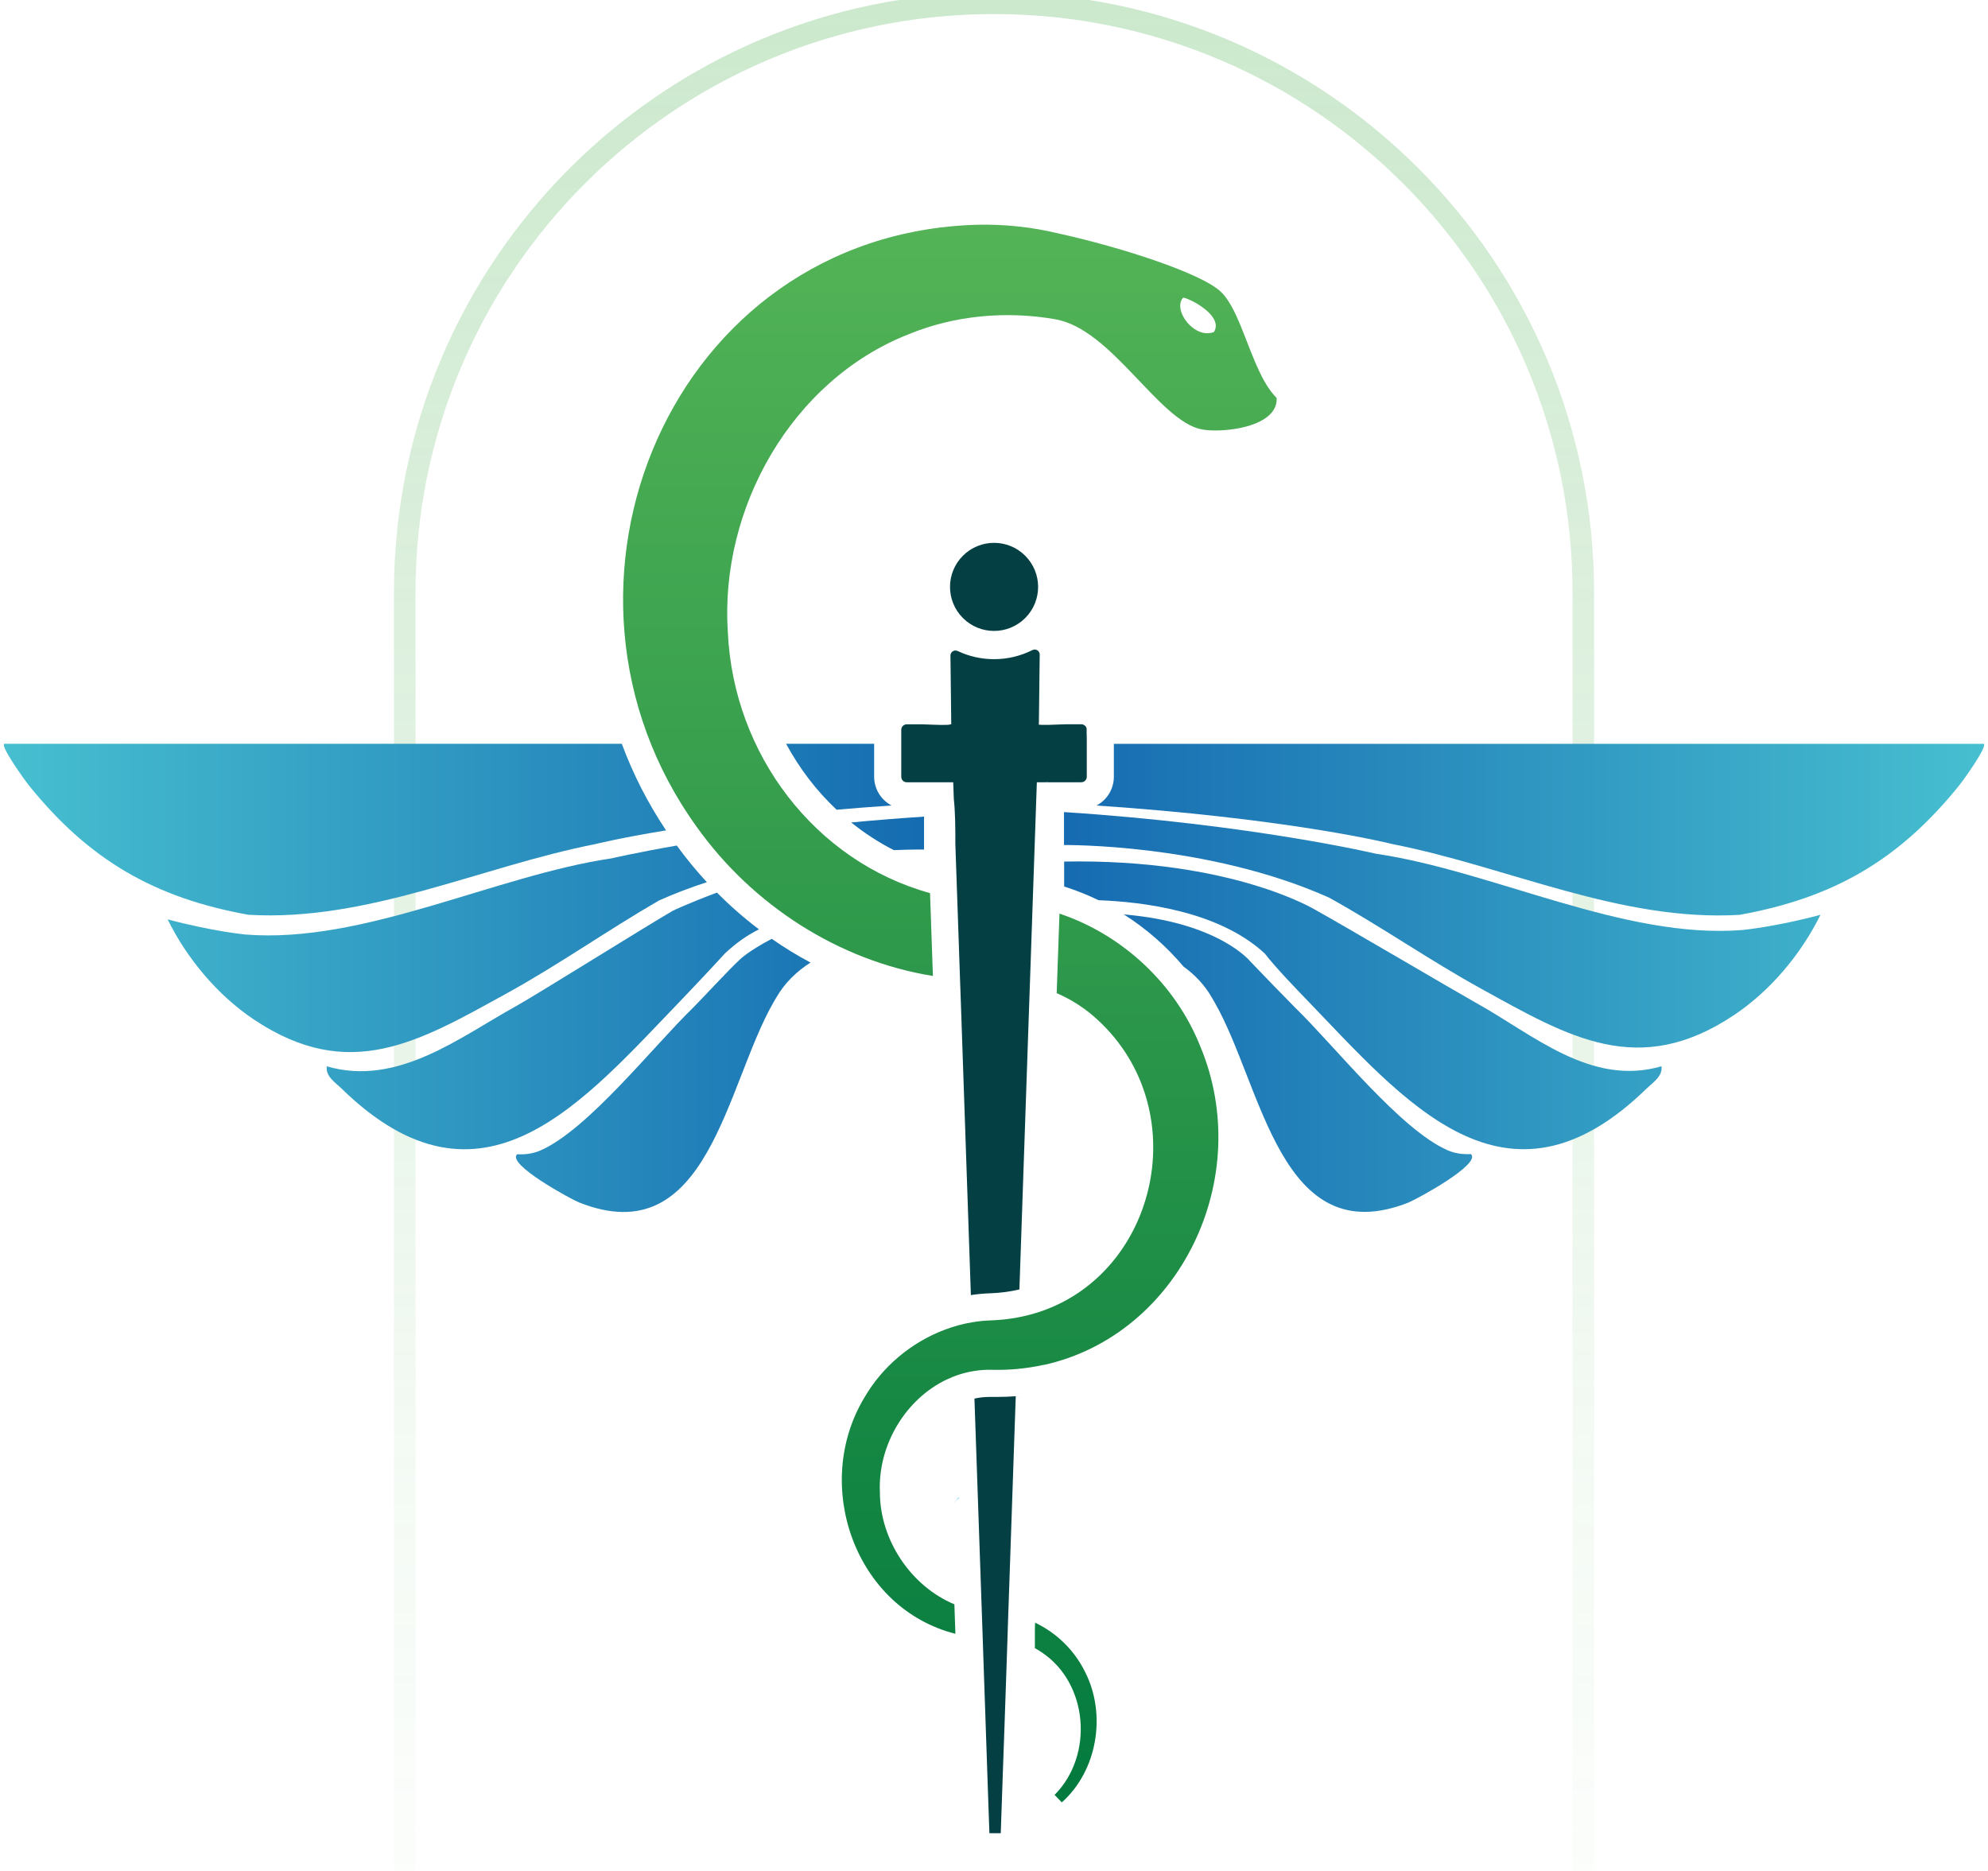 <svg width="136" height="128" viewBox="0 0 136 128" fill="none" xmlns="http://www.w3.org/2000/svg">
<g clip-path="url(#clip0_3_2)">
<path d="M108.315 40.539C108.315 18.273 90.266 0.223 68.002 0.223C45.737 0.223 27.688 18.273 27.688 40.539V133.061C27.688 155.327 45.737 173.377 68.002 173.377C90.266 173.377 108.315 155.327 108.315 133.061V40.539Z" stroke="url(#paint0_linear_3_2)" stroke-width="1.476" stroke-miterlimit="10"/>
<path d="M60.394 100.627C60.408 100.595 60.43 100.567 60.448 100.535L60.398 100.627H60.394Z" fill="#5BB3AB"/>
<path d="M60.222 100.932L60.252 100.883C60.252 100.883 60.237 100.917 60.229 100.932H60.225H60.222Z" fill="#00AEEF"/>
<path d="M65.573 102.462L65.611 102.476L65.28 102.786H65.276C65.397 102.676 65.5 102.569 65.576 102.462H65.573Z" fill="#00AEEF"/>
<path d="M69.879 95.711C69.779 95.656 69.675 95.604 69.572 95.549V95.542L69.879 95.711Z" fill="#5AB3AA"/>
<path d="M45.568 56.809C42.345 57.337 40.735 57.747 40.731 57.747C32.832 59.305 25.164 63.063 16.996 62.584C10.566 61.429 6.08 58.83 1.964 53.717C1.705 53.396 0.047 51.096 0.285 50.886H38.5H42.538C43.3 52.948 44.313 54.937 45.565 56.809H45.568Z" fill="url(#paint1_linear_3_2)"/>
<path d="M60.99 55.106C59.673 55.196 58.422 55.292 57.232 55.396C55.857 54.103 54.688 52.575 53.778 50.886H59.801V53.137C59.801 53.989 60.284 54.734 60.987 55.106H60.99Z" fill="url(#paint2_linear_3_2)"/>
<path d="M48.358 60.354C47.254 60.712 46.151 61.126 45.075 61.609C41.631 63.601 38.152 66.043 34.711 67.935C28.667 71.266 23.909 74.128 17.362 69.745C14.89 68.091 12.786 65.581 11.469 62.898C14.593 63.732 16.803 63.936 16.803 63.936C24.912 64.577 33.853 59.902 41.862 58.719C41.862 58.719 43.455 58.343 46.299 57.847C46.937 58.726 47.623 59.561 48.358 60.354Z" fill="url(#paint3_linear_3_2)"/>
<path d="M63.214 55.868V58.123C63.214 58.123 62.442 58.106 61.149 58.161C60.111 57.637 59.136 56.995 58.232 56.268C59.808 56.116 61.473 55.985 63.218 55.868H63.214Z" fill="url(#paint4_linear_3_2)"/>
<path d="M51.919 63.581C51.044 64.022 50.354 64.525 49.644 65.181C49.627 65.194 49.609 65.208 49.595 65.225C48.909 65.987 47.099 67.904 46.744 68.27C39.924 75.331 33.001 83.892 23.351 74.459C22.92 74.041 22.265 73.638 22.354 72.952C27.198 74.362 31.436 70.966 35.321 68.825C36.683 68.066 44.255 63.333 46.027 62.309C46.027 62.309 47.082 61.798 49.044 61.067C49.951 61.977 50.913 62.819 51.926 63.584L51.919 63.581Z" fill="url(#paint5_linear_3_2)"/>
<path d="M55.453 65.849C54.519 66.442 53.685 67.232 53.092 68.27C53.033 68.373 52.981 68.463 52.926 68.552C49.64 74.259 48.447 85.781 39.607 82.261C39.08 82.051 34.639 79.648 35.377 78.968C35.925 78.996 36.452 78.93 36.959 78.713C40.207 77.303 44.689 71.583 47.41 68.946C47.81 68.556 49.933 66.26 50.647 65.615C50.647 65.615 51.223 65.053 52.795 64.229C53.65 64.825 54.536 65.37 55.453 65.856V65.849Z" fill="url(#paint6_linear_3_2)"/>
<path d="M134.04 53.72C129.926 58.833 125.441 61.429 119.007 62.588C110.839 63.067 103.171 59.305 95.272 57.751C95.272 57.751 93.397 57.271 89.652 56.685C86.284 56.158 81.409 55.54 75.013 55.109C75.716 54.737 76.199 53.996 76.199 53.141V50.889H135.715C135.953 51.103 134.302 53.399 134.036 53.723L134.04 53.72Z" fill="url(#paint7_linear_3_2)"/>
<path d="M124.538 62.588C123.217 65.27 121.117 67.777 118.642 69.435C112.094 73.817 107.336 70.956 101.296 67.625C97.852 65.732 94.383 63.319 90.918 61.409C82.605 57.688 72.789 57.813 72.789 57.813V55.558C85.57 56.385 94.138 58.409 94.138 58.409C102.151 59.592 111.088 64.27 119.197 63.626C119.197 63.626 121.407 63.422 124.531 62.588H124.538Z" fill="url(#paint8_linear_3_2)"/>
<path d="M112.663 74.455C103.009 83.888 96.086 75.331 89.266 68.266C88.911 67.901 87.201 66.129 86.542 65.256C86.529 65.243 86.511 65.229 86.498 65.212C83.37 62.329 78.164 61.698 75.151 61.588C74.478 61.26 73.785 60.978 73.072 60.74L72.799 60.65V58.943C84.267 58.736 89.994 62.253 89.994 62.253C91.945 63.333 99.603 67.842 100.965 68.604C104.847 70.749 108.822 74.359 113.663 72.948C113.753 73.635 113.094 74.038 112.667 74.455H112.663Z" fill="url(#paint9_linear_3_2)"/>
<path d="M96.4 82.254C87.56 85.774 86.367 74.252 83.077 68.546C83.022 68.456 82.971 68.366 82.912 68.263C82.409 67.38 81.733 66.68 80.967 66.129C79.799 64.743 78.419 63.536 76.885 62.56C83.415 63.112 85.539 65.781 85.539 65.781C86.142 66.415 88.201 68.542 88.597 68.932C91.314 71.569 95.8 77.289 99.044 78.7C99.555 78.92 100.079 78.982 100.627 78.955C101.365 79.634 96.927 82.037 96.4 82.247V82.254Z" fill="url(#paint10_linear_3_2)"/>
<path d="M69.489 95.525L69.42 97.494L69.041 108.568L68.976 110.433L68.941 111.457V111.523L68.921 112.137L68.858 114.002L68.714 118.208L68.61 121.132L68.531 123.421L68.462 125.418H67.683V125.321L67.621 123.583L67.603 123.056L67.424 117.815L67.407 117.308L67.29 113.919L67.228 112.061L67.166 110.257L67.1 108.372L66.672 95.97L66.662 95.683C67.004 95.608 67.352 95.57 67.7 95.57C67.745 95.57 67.79 95.57 67.848 95.57C67.969 95.57 68.093 95.57 68.214 95.57C68.645 95.57 69.069 95.556 69.489 95.522V95.525Z" fill="#033F43"/>
<path d="M72.637 123.307L72.144 122.797C74.844 120.084 74.448 115.15 71.258 113.04C71.11 112.936 70.955 112.843 70.796 112.757V111.488L70.81 111.013C72.286 111.712 73.52 112.923 74.234 114.391C75.716 117.301 75.065 121.153 72.637 123.311V123.307Z" fill="url(#paint11_linear_3_2)"/>
<path d="M71.417 93.373C70.813 93.508 70.189 93.601 69.555 93.66C69.01 93.708 68.455 93.729 67.886 93.715C67.445 93.701 67.014 93.732 66.597 93.804C65.955 93.908 65.338 94.108 64.762 94.38C61.949 95.718 60.049 98.869 60.194 102.086C60.194 105.344 62.307 108.513 65.29 109.758L65.359 111.775C58.498 110.037 55.532 101.61 59.125 95.628C60.353 93.498 62.349 91.825 64.645 90.967C65.238 90.743 65.855 90.57 66.483 90.467C66.928 90.391 67.376 90.343 67.831 90.332C68.469 90.308 69.086 90.236 69.675 90.122C70.331 89.998 70.955 89.819 71.548 89.595C79.405 86.619 81.691 75.448 74.782 69.497C74.023 68.849 73.182 68.332 72.289 67.946L72.479 62.505C76.785 63.943 80.409 67.322 82.098 71.552C85.908 80.627 80.657 91.336 71.42 93.38L71.417 93.373Z" fill="url(#paint12_linear_3_2)"/>
<path d="M87.311 27.203C86.839 26.72 86.449 26.055 86.105 25.317V25.31C85.208 23.393 84.591 20.986 83.525 19.966C82.133 18.645 76.454 16.859 72.479 15.987L72.42 15.973C70.603 15.535 68.717 15.328 66.79 15.377C45.899 16.021 35.821 40.177 47.678 56.592C51.468 61.905 57.367 65.732 63.821 66.77L63.625 61.102C55.798 58.94 50.178 51.644 49.792 43.256C49.227 34.785 54.157 26.01 62.173 22.862C65.307 21.576 68.807 21.259 72.148 21.834L72.175 21.841C76.04 22.479 79.271 28.809 82.205 29.375C82.739 29.478 83.588 29.482 84.439 29.351C85.911 29.127 87.394 28.492 87.335 27.244C87.335 27.23 87.325 27.22 87.318 27.206L87.311 27.203ZM82.984 21.731C83.188 22.041 83.253 22.383 83.046 22.714C81.722 23.234 80.212 21.238 80.922 20.379C80.967 20.324 81.453 20.507 81.96 20.817C82.35 21.059 82.753 21.379 82.984 21.731Z" fill="url(#paint13_linear_3_2)"/>
<path d="M87.311 27.203C87.311 27.203 87.326 27.229 87.33 27.243V27.229C87.33 27.229 87.315 27.214 87.311 27.206V27.203Z" fill="#EC008C"/>
<path d="M74.337 49.841C74.299 49.676 74.154 49.551 73.975 49.551H72.899C72.113 49.579 71.279 49.62 71.069 49.572C71.044 49.565 71.027 49.558 71.02 49.555H71.069L71.127 44.783C71.127 44.521 70.858 44.359 70.624 44.476C69.834 44.873 68.945 45.097 68.004 45.097C67.114 45.097 66.269 44.897 65.514 44.538C65.283 44.428 65.018 44.597 65.021 44.852L65.076 49.555H65.007H65C64.928 49.631 64.001 49.586 63.125 49.555H62.028C61.822 49.555 61.656 49.724 61.656 49.927V53.144C61.656 53.348 61.818 53.517 62.028 53.517H65.211L65.252 54.672C65.342 55.468 65.362 56.602 65.356 57.744L65.421 59.619L65.487 61.512L65.676 66.994L65.742 68.856L65.828 71.359L66.418 88.602C66.866 88.533 67.321 88.491 67.776 88.478C68.455 88.453 69.11 88.364 69.738 88.216L70.389 69.235L70.455 67.342L70.638 62.019L70.703 60.14L70.91 54.13L70.931 53.517H71.544C71.596 53.51 71.651 53.51 71.706 53.517H73.975C74.178 53.517 74.347 53.351 74.347 53.144V50.486C74.337 50.248 74.334 50.034 74.337 49.845V49.841Z" fill="#033F43"/>
<path d="M70.135 42.282C71.312 41.106 71.312 39.198 70.135 38.021C68.959 36.844 67.05 36.844 65.874 38.021C64.697 39.198 64.697 41.106 65.874 42.282C67.05 43.459 68.959 43.459 70.135 42.282Z" fill="#033F43"/>
</g>
<defs>
<linearGradient id="paint0_linear_3_2" x1="68.003" y1="173.894" x2="68.003" y2="-0.294" gradientUnits="userSpaceOnUse">
<stop offset="0.19" stop-color="#53B357" stop-opacity="0"/>
<stop offset="0.44" stop-color="#53B357" stop-opacity="0.07"/>
<stop offset="0.88" stop-color="#53B357" stop-opacity="0.25"/>
<stop offset="1" stop-color="#53B357" stop-opacity="0.3"/>
</linearGradient>
<linearGradient id="paint1_linear_3_2" x1="0.264" y1="66.901" x2="63.214" y2="66.901" gradientUnits="userSpaceOnUse">
<stop stop-color="#47BFD0"/>
<stop offset="1" stop-color="#156CB1"/>
</linearGradient>
<linearGradient id="paint2_linear_3_2" x1="0.264" y1="66.901" x2="63.214" y2="66.901" gradientUnits="userSpaceOnUse">
<stop stop-color="#47BFD0"/>
<stop offset="1" stop-color="#156CB1"/>
</linearGradient>
<linearGradient id="paint3_linear_3_2" x1="0.264" y1="66.901" x2="63.214" y2="66.901" gradientUnits="userSpaceOnUse">
<stop stop-color="#47BFD0"/>
<stop offset="1" stop-color="#156CB1"/>
</linearGradient>
<linearGradient id="paint4_linear_3_2" x1="0.264" y1="66.901" x2="63.214" y2="66.901" gradientUnits="userSpaceOnUse">
<stop stop-color="#47BFD0"/>
<stop offset="1" stop-color="#156CB1"/>
</linearGradient>
<linearGradient id="paint5_linear_3_2" x1="0.264" y1="66.901" x2="63.214" y2="66.901" gradientUnits="userSpaceOnUse">
<stop stop-color="#47BFD0"/>
<stop offset="1" stop-color="#156CB1"/>
</linearGradient>
<linearGradient id="paint6_linear_3_2" x1="0.264" y1="66.901" x2="63.214" y2="66.901" gradientUnits="userSpaceOnUse">
<stop stop-color="#47BFD0"/>
<stop offset="1" stop-color="#156CB1"/>
</linearGradient>
<linearGradient id="paint7_linear_3_2" x1="72.792" y1="66.901" x2="135.743" y2="66.901" gradientUnits="userSpaceOnUse">
<stop stop-color="#166BB1"/>
<stop offset="1" stop-color="#47BFD0"/>
</linearGradient>
<linearGradient id="paint8_linear_3_2" x1="72.793" y1="66.901" x2="135.743" y2="66.901" gradientUnits="userSpaceOnUse">
<stop stop-color="#166BB1"/>
<stop offset="1" stop-color="#47BFD0"/>
</linearGradient>
<linearGradient id="paint9_linear_3_2" x1="72.792" y1="66.901" x2="135.743" y2="66.901" gradientUnits="userSpaceOnUse">
<stop stop-color="#166BB1"/>
<stop offset="1" stop-color="#47BFD0"/>
</linearGradient>
<linearGradient id="paint10_linear_3_2" x1="72.793" y1="66.901" x2="135.743" y2="66.901" gradientUnits="userSpaceOnUse">
<stop stop-color="#166BB1"/>
<stop offset="1" stop-color="#47BFD0"/>
</linearGradient>
<linearGradient id="paint11_linear_3_2" x1="64.976" y1="123.307" x2="64.976" y2="15.37" gradientUnits="userSpaceOnUse">
<stop stop-color="#037A3E"/>
<stop offset="1" stop-color="#53B356"/>
</linearGradient>
<linearGradient id="paint12_linear_3_2" x1="64.976" y1="123.308" x2="64.976" y2="15.37" gradientUnits="userSpaceOnUse">
<stop stop-color="#037A3E"/>
<stop offset="1" stop-color="#53B356"/>
</linearGradient>
<linearGradient id="paint13_linear_3_2" x1="64.976" y1="123.307" x2="64.976" y2="15.37" gradientUnits="userSpaceOnUse">
<stop stop-color="#037A3E"/>
<stop offset="1" stop-color="#53B356"/>
</linearGradient>
<clipPath id="clip0_3_2">
<rect width="136" height="128" fill="white"/>
</clipPath>
</defs>
</svg>

